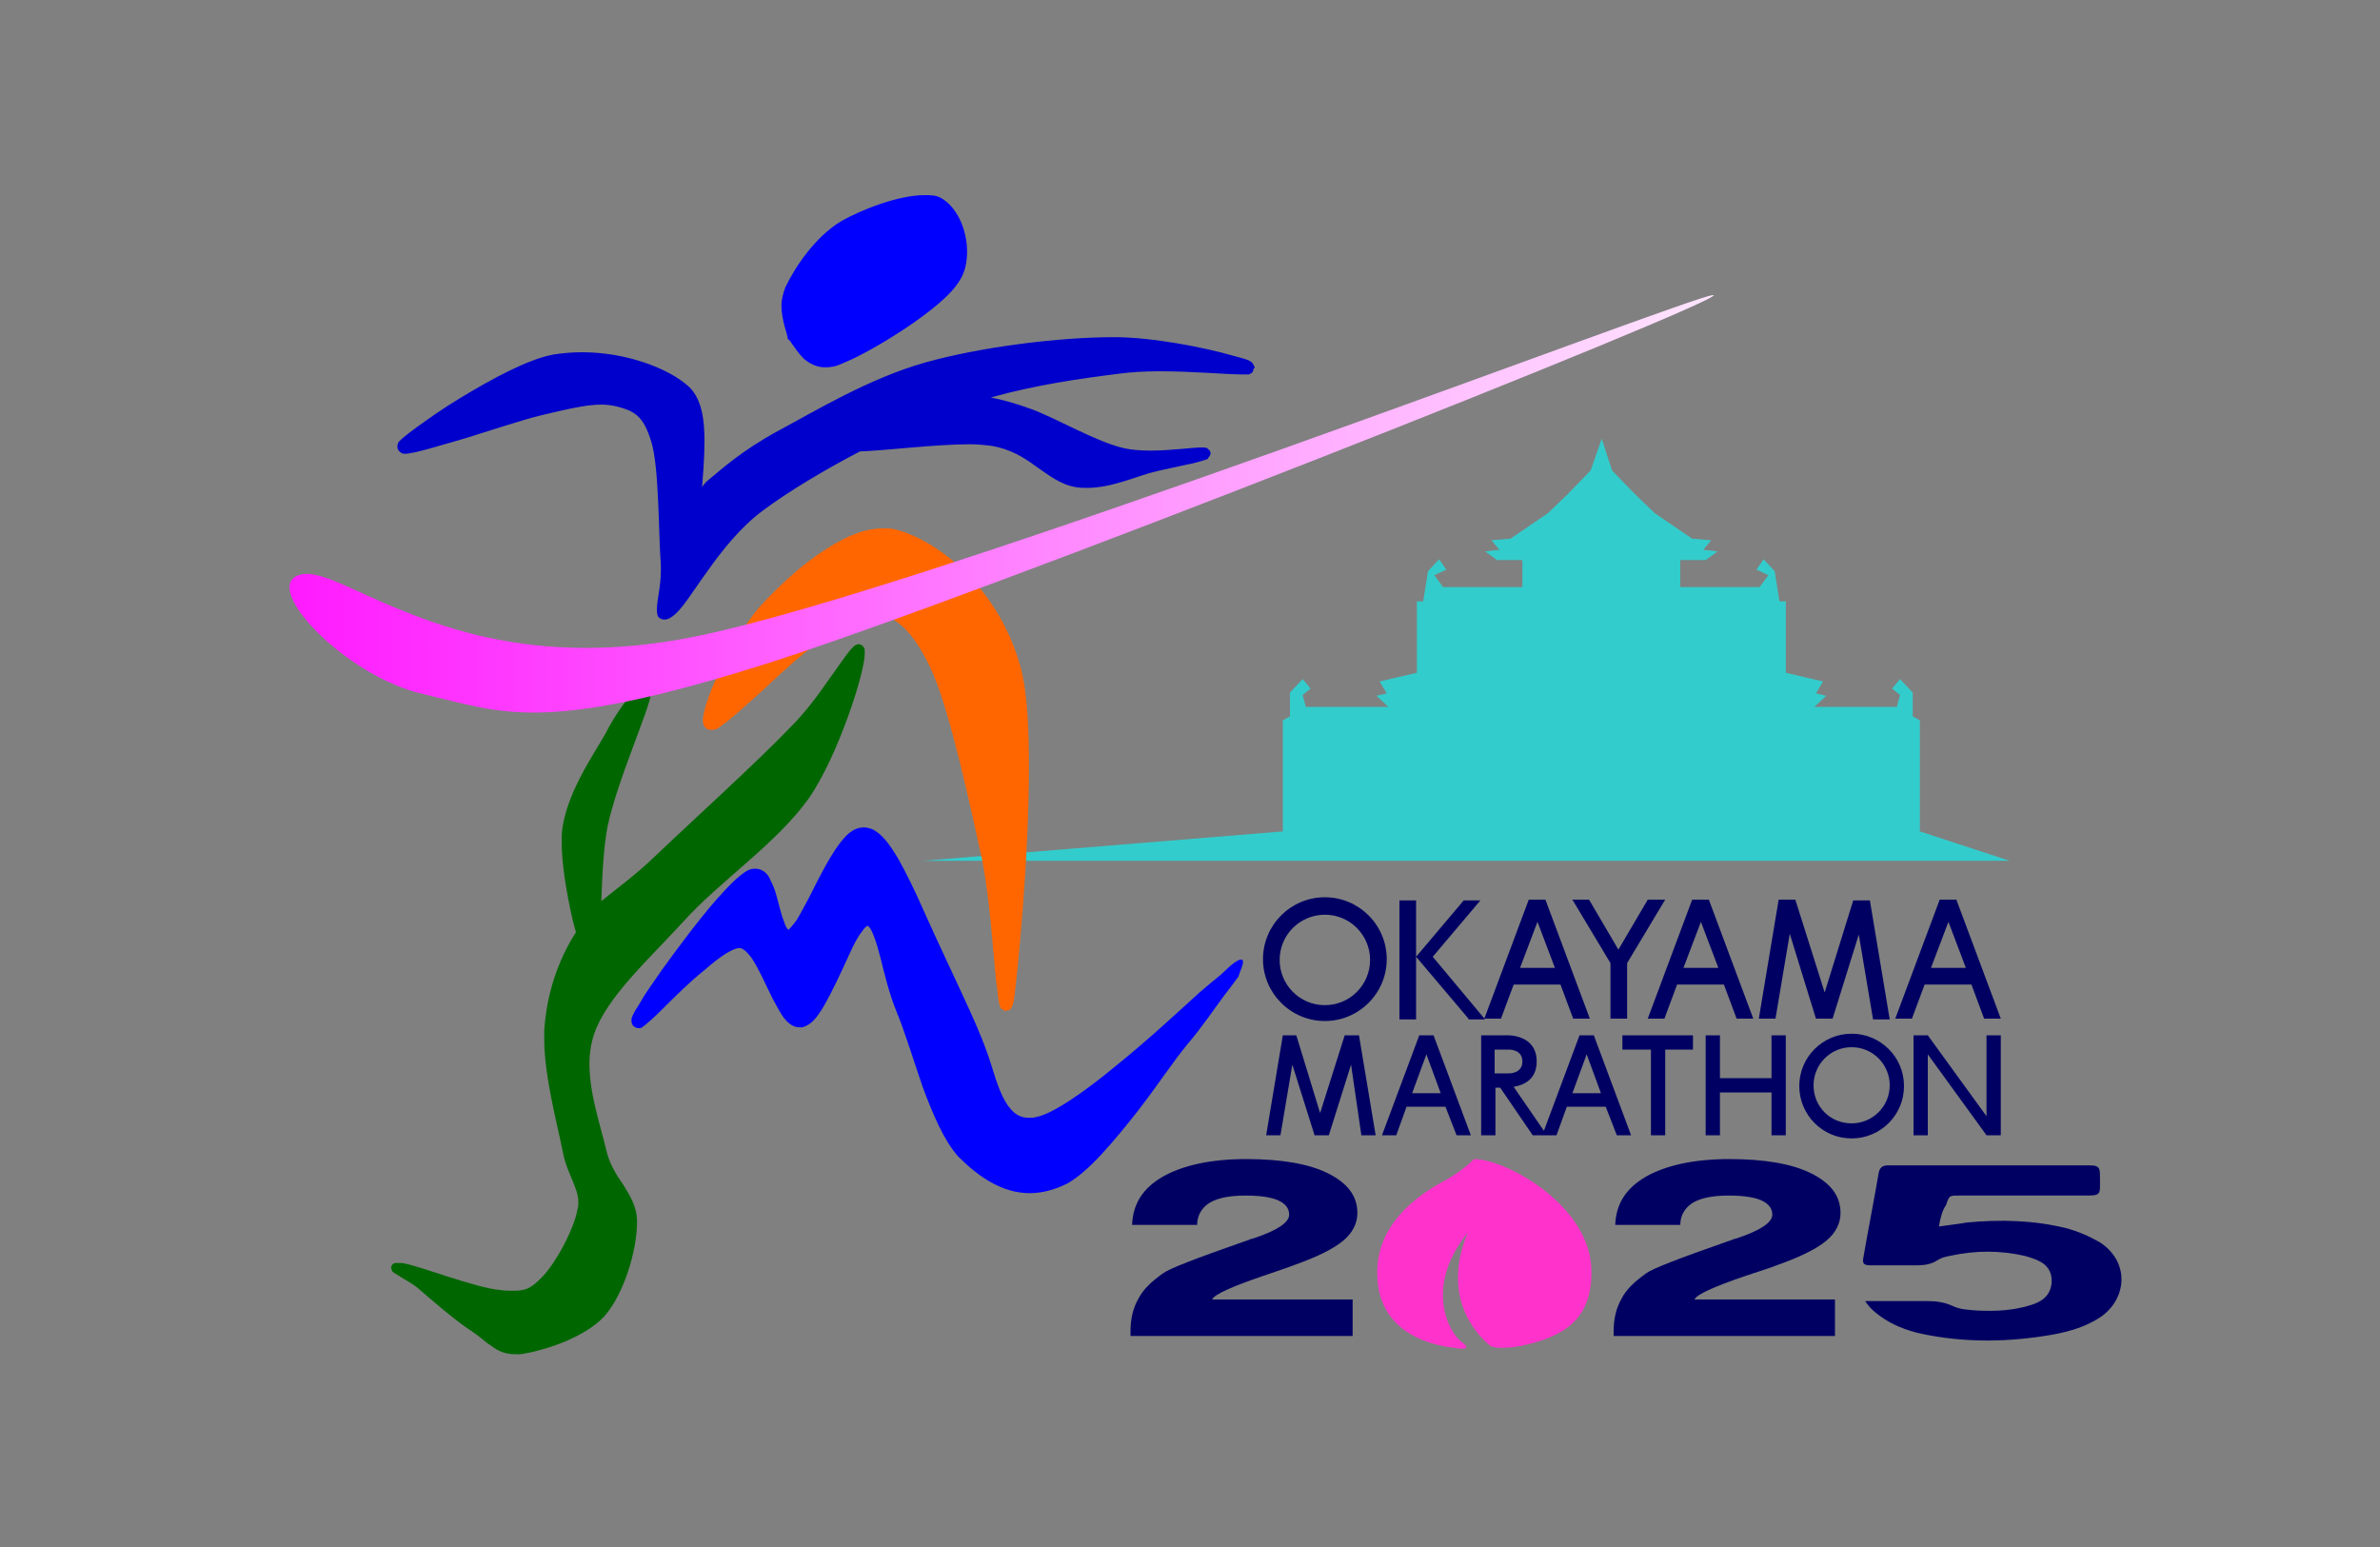 <?xml version="1.0" encoding="UTF-8"?> <svg xmlns="http://www.w3.org/2000/svg" xmlns:xlink="http://www.w3.org/1999/xlink" version="1.1" id="_レイヤー_2" x="0px" y="0px" viewBox="0 0 300 195" style="enable-background:new 0 0 300 195;" xml:space="preserve"><rect x="0" y="0" width="300" height="195" fill="#808080" stroke="none"/> <style type="text/css"> .st0{fill-rule:evenodd;clip-rule:evenodd;fill:#33CCCC;} .st1{fill:#0000CC;} .st2{fill:#0000FF;} .st3{fill:#FF6600;} .st4{fill:#006600;} .st5{fill:url(#SVGID_1_);} .st6{fill:#000063;} .st7{fill-rule:evenodd;clip-rule:evenodd;fill:#000063;} .st8{fill:#FF32CB;} </style> <g> <g> <polygon class="st0" points="161.7,104.8 116.4,108.5 253.3,108.5 242,104.8 242,90.8 241.1,90.3 241.1,87.3 239.5,85.6 238.5,86.8 239.5,87.6 239.1,89.1 228.7,89.1 230.2,87.7 228.9,87.4 229.8,85.9 225.1,84.8 225.1,75.8 224.3,75.8 223.7,72 222.3,70.5 221.4,71.8 222.9,72.5 221.8,74 211.8,74 211.8,70.6 215,70.6 216.5,69.5 214.7,69.3 215.7,68.1 213.3,67.9 208.6,64.7 206.1,62.3 203.2,59.3 201.9,55.3 200.5,59.3 197.6,62.3 195.1,64.7 190.4,67.9 188,68.1 189,69.3 187.2,69.5 188.7,70.6 191.9,70.6 191.9,74 181.9,74 180.8,72.5 182.3,71.8 181.4,70.5 180,72 179.4,75.8 178.6,75.8 178.6,84.8 173.9,85.9 174.8,87.4 173.5,87.7 175,89.1 164.6,89.1 164.2,87.6 165.2,86.8 164.2,85.6 162.6,87.3 162.6,90.3 161.7,90.8 "></polygon> <path class="st1" d="M158.1,46.2L158.1,46.2c-0.2-0.5-0.3-0.5-0.4-0.6c-0.4-0.3-1.3-0.5-2.4-0.8c-3.5-1-10-2.3-14.9-2.3 c-6.8,0-16.7,1.2-23.8,3.2c-7.1,2-14,6.2-18.5,8.6c-4.6,2.5-7.1,4.8-8.8,6.2c-0.4,0.3-0.6,0.6-0.8,0.9c0.1-1.4,0.3-3.6,0.3-5.8 c0-2.6-0.3-5.2-1.9-6.8c-2.7-2.5-8.2-4.4-13.5-4.4c-1.2,0-2.5,0.1-3.7,0.3c-3.2,0.6-7.8,3.1-11.9,5.6c-2,1.2-3.8,2.5-5.2,3.5 c-0.7,0.5-1.2,0.9-1.7,1.3c-0.4,0.4-0.7,0.5-0.8,1h0c0,0.1,0,0.2,0,0.3c0,0.3,0.3,0.6,0.5,0.7c0.2,0.1,0.3,0.1,0.4,0.1 c1.2,0,4.3-1,7.8-2c3.5-1.1,7.2-2.3,9.2-2.8c3.4-0.8,5.8-1.4,7.8-1.4c0.7,0,1.3,0.1,1.8,0.2c2.4,0.6,3.5,1.2,4.5,4.5 c1,3.2,0.9,11.8,1.2,15.5c0,0.3,0,0.5,0,0.8c0,1.9-0.5,3.7-0.5,4.8c0,0.2,0,0.5,0.1,0.8c0.1,0.3,0.5,0.5,0.8,0.5c0,0,0,0,0,0 c0.4,0,0.6-0.1,0.9-0.3c1.3-0.8,2.6-3.1,4.5-5.7c1.9-2.7,4.2-5.6,7-7.7c3.2-2.4,7.7-5.1,12.3-7.5c3.2-0.1,9.5-0.9,13.8-0.9 c1.1,0,2,0.1,2.8,0.2c2.3,0.4,4,1.4,5.6,2.6c1.6,1.1,3.1,2.3,5,2.6c0.5,0.1,0.9,0.1,1.4,0.1c3.3,0,6.5-1.6,8.8-2.1 c1.2-0.3,2.8-0.6,4.1-0.9c0.6-0.1,1.2-0.3,1.6-0.4c0.2-0.1,0.4-0.1,0.6-0.2c0.1,0,0.2-0.1,0.2-0.2c0.1-0.1,0.2-0.2,0.3-0.5 c0-0.2-0.1-0.4-0.2-0.5c-0.1-0.1-0.2-0.1-0.2-0.2c-0.3-0.1-0.5-0.1-0.7-0.1c-1.2,0-3.9,0.4-6.5,0.4c-1.2,0-2.4-0.1-3.3-0.3 c-3.5-0.8-8.4-3.7-11.6-4.9c-2.2-0.8-3.7-1.2-5.2-1.5c5.7-1.6,11.4-2.4,16.2-3c1.5-0.2,3.3-0.3,5-0.3c4.3,0,8.6,0.4,10.5,0.4 c0.3,0,0.5,0,0.7,0c0.1,0,0.2,0,0.3-0.1c0.1,0,0.4-0.2,0.4-0.6C158.2,46.3,158.2,46.3,158.1,46.2"></path> <path class="st2" d="M99.6,43c0.5,0.7,1,1.5,1.7,2.2c0.7,0.6,1.6,1.1,2.7,1.1h0c0.7,0,1.4-0.1,2.2-0.5c1.8-0.7,4.9-2.4,7.9-4.4 c3-2,5.8-4.2,6.9-6.1c0.7-1.1,0.9-2.4,0.9-3.6c0-2.9-1.4-5.8-3.4-6.8c-0.6-0.3-1.2-0.3-2-0.3c-3.2,0-7.9,1.8-10.5,3.3 c-3.3,2-5.8,5.8-7,8.3c-0.3,0.8-0.5,1.6-0.5,2.3c0,1.9,0.8,3.7,0.8,4.2"></path> <path class="st2" d="M156.6,121c-0.4-0.3-1.7,0.9-1.9,1.1c-1,1-1.3,1.1-3.5,3c-3.3,3-6.4,5.9-10.6,9.3c-4.1,3.4-8.1,6.1-10,6.4 c-0.3,0.1-0.6,0.1-0.9,0.1c-1,0-1.7-0.4-2.3-1.1c-1-1.1-1.7-3.1-2.4-5.4c-0.7-2.3-1.7-4.7-2.8-7.1c-1.4-3.1-3.8-8.1-5.9-12.8 c-1-2.3-2.1-4.5-3.1-6.3c-1.1-1.8-2-3.1-3.3-3.7c-0.3-0.1-0.6-0.2-1-0.2c-1.4,0-2.3,1-3.2,2.2c-1.3,1.8-2.6,4.4-3.7,6.6 c-0.6,1.1-1.1,2.1-1.6,2.9c-0.5,0.7-1,1.2-1,1.2c0,0,0,0,0,0c-0.1,0-0.4-0.4-0.6-1.1c-0.4-1-0.7-2.5-1.1-3.8 c-0.2-0.6-0.5-1.2-0.8-1.8c-0.3-0.5-0.9-1-1.7-1c-0.4,0-0.8,0.1-1.1,0.3c-1,0.6-2.3,1.9-3.8,3.6c-2.2,2.5-4.8,6-6.9,8.9 c-1,1.5-2,2.8-2.6,3.9c-0.3,0.5-0.6,1-0.8,1.3c-0.2,0.4-0.3,0.6-0.4,0.9l0,0c0,0.1,0,0.2,0,0.3c0,0.1,0,0.3,0.2,0.6 c0.2,0.2,0.5,0.3,0.7,0.3c0.5,0,0.5-0.2,0.7-0.3c0.5-0.4,1.3-1.1,2.3-2.1c1.5-1.5,3.5-3.5,5.4-5c0.9-0.8,1.8-1.5,2.6-2 c0.8-0.5,1.4-0.7,1.7-0.7h0c0,0,0,0,0,0c0.4,0,0.9,0.4,1.5,1.2c0.9,1.3,1.8,3.4,2.7,5.2c0.5,0.9,0.9,1.7,1.4,2.4 c0.5,0.6,1.1,1.2,2,1.2c0.1,0,0.2,0,0.3,0c1.2-0.3,1.9-1.3,2.7-2.6c1.1-1.9,2.3-4.5,3.3-6.7c0.5-1.1,1-2.1,1.5-2.7 c0.2-0.3,0.4-0.6,0.6-0.7c0.1-0.1,0.1-0.1,0.2-0.1l0,0c0,0,0,0,0,0c0,0,0,0,0.1,0.1c0.4,0.3,1,2,1.5,4c0.5,2,1.1,4.5,2,6.7 c1,2.4,2.1,6,3.3,9.5c1.3,3.5,2.7,6.8,4.5,8.8c2.5,2.5,5.5,4.6,9,4.6h0c1.5,0,3.1-0.4,4.7-1.2c2.7-1.5,5.7-5.1,8.8-9 c3-3.9,4.5-6.3,6.4-8.6c1.8-2.1,3.4-4.5,4.6-6.1c0.7-0.9,1.3-1.7,1.8-2.4C156.3,122.4,156.9,121.3,156.6,121"></path> <path class="st3" d="M128.8,84.7c-2.5-10.1-10.2-16.4-15.7-17.9c-0.6-0.2-1.2-0.2-1.8-0.2c-2.8,0-5.6,1.5-8.2,3.3 c-2.6,1.8-5,4.1-6.7,5.9c-1.9,1.9-3.8,5.1-5.3,8c-0.7,1.5-1.4,2.9-1.8,4.1c-0.4,1.2-0.7,2.2-0.7,2.9c0,0.3,0,0.6,0.4,1l0,0 c0.2,0.2,0.5,0.2,0.7,0.2c0.6,0,0.8-0.2,1.2-0.5c1.3-0.9,3.5-2.9,5.8-5c2.2-2.1,4.6-4.2,6-5.2c3.2-2.2,5.5-4.2,7.3-4.1 c0.2,0,0.5,0,0.7,0.1c2.4,0.6,4.6,2.4,6.9,7.6c2.2,5.1,4.7,16.6,6.2,23.5c0.6,3,1.1,7.6,1.4,11.4c0.2,1.9,0.3,3.7,0.5,4.9 c0.1,0.6,0.1,1.2,0.2,1.5c0,0.2,0.1,0.4,0.1,0.5c0,0.1,0.1,0.2,0.1,0.3c0.1,0.1,0.3,0.4,0.7,0.4c0.5,0,0.7-0.3,0.7-0.4 c0.2-0.4,0.2-0.5,0.3-0.9c0.4-2.8,1.9-17.5,1.9-29.4C129.7,92,129.5,87.7,128.8,84.7"></path> <path class="st4" d="M109,81.9L109,81.9c0-0.1-0.1-0.3-0.2-0.4c-0.1-0.2-0.4-0.3-0.6-0.3c-0.5,0.1-0.6,0.3-0.8,0.5 c-0.7,0.7-1.7,2.3-3.1,4.2c-1.3,1.9-2.9,4-4.6,5.7c-4.2,4.4-12.6,12-17.1,16.3c-2.7,2.6-4.9,4.1-6.8,5.7c0.1-3.3,0.3-7,0.8-9.5 c0.6-2.8,1.9-6.5,3.1-9.7c1.2-3.3,2.3-6,2.4-7.2v0c0,0,0-0.1,0-0.1c0-0.2,0-0.3-0.1-0.6c-0.1-0.2-0.4-0.4-0.7-0.4 c-0.3,0-0.5,0.2-0.7,0.3c-0.6,0.5-1.3,1.4-2.1,2.5c-0.8,1.1-1.6,2.4-2.2,3.6c-1.7,3-5.1,7.8-5.5,12.7c0,0.3,0,0.6,0,1 c0,2.6,0.6,6.3,1.3,9.4c0.2,0.7,0.3,1.3,0.5,1.9c-2.3,3.6-3.7,7.8-4,12.4c0,0.3,0,0.7,0,1.1c0,4.6,1.6,10.5,2.3,14 c0.3,1.7,0.9,2.9,1.3,3.9c0.4,1,0.7,1.7,0.7,2.7c0,0.2,0,0.5-0.1,0.8c-0.4,2.5-2.9,7.1-4.6,8.7c-1.3,1.3-1.9,1.6-3.5,1.6 c-0.5,0-1.1,0-1.7-0.1c-1.4-0.1-4.1-0.9-6.6-1.7c-2.5-0.8-4.8-1.6-5.8-1.7c-0.2,0-0.3,0-0.5,0c-0.1,0-0.2,0-0.3,0 c-0.1,0-0.5,0.2-0.5,0.6c0.1,0.5,0.2,0.5,0.3,0.6c0.3,0.2,0.7,0.4,1.3,0.8c0.5,0.3,1.2,0.7,1.7,1.1c1.5,1.3,4.8,4.2,7,5.6 c0.9,0.6,1.6,1.3,2.4,1.8c0.8,0.6,1.7,1,2.9,1h0c0.2,0,0.5,0,0.7,0c2.8-0.4,8-2,10.6-4.8c2.5-2.9,4.1-8.3,4.1-11.9 c0-1.9-0.9-3.3-1.7-4.6c-0.9-1.3-1.8-2.7-2.2-4.5c-0.7-3-2.1-7-2.1-10.8c0-1.3,0.2-2.6,0.6-3.8c1.6-4.6,6.7-9.2,11.3-14.2 c4.4-4.9,11.7-9.8,15.7-15.4c1.9-2.7,3.7-6.8,5-10.4c1.3-3.6,2.1-6.7,2.1-7.9C109,82,109,82,109,81.9"></path> <linearGradient id="SVGID_1_" gradientUnits="userSpaceOnUse" x1="36.572" y1="63.602" x2="216.137" y2="63.602"> <stop offset="0" style="stop-color:#FF1BFF"></stop> <stop offset="1" style="stop-color:#FFE6FF"></stop> </linearGradient> <path class="st5" d="M87.3,80.3c-16.7,3.3-28.4,0-36.5-3.3c-6.3-2.5-10.3-5.1-12.8-4.6c-5.6,1.2,5.5,12.9,15.4,15.1 c9.9,2.3,14.7,5,41.8-3.4c27.1-8.4,122.2-46.2,120.8-46.9c0,0,0,0-0.1,0C213.1,37.3,116.7,74.5,87.3,80.3"></path> <path class="st6" d="M167,113.1c-4.3,0-7.8,3.5-7.8,7.8c0,4.3,3.5,7.8,7.8,7.8c4.3,0,7.8-3.5,7.8-7.8 C174.8,116.6,171.3,113.1,167,113.1 M167,126.7c-3.2,0-5.7-2.6-5.7-5.7c0-3.2,2.6-5.7,5.7-5.7c3.2,0,5.7,2.6,5.7,5.7 C172.7,124.1,170.2,126.7,167,126.7 M233.4,130.3c-3.6,0-6.6,2.9-6.6,6.6c0,3.6,2.9,6.6,6.6,6.6c3.6,0,6.6-2.9,6.6-6.6 C240,133.2,237,130.3,233.4,130.3 M233.4,141.6c-2.7,0-4.8-2.1-4.8-4.8c0-2.6,2.1-4.8,4.8-4.8c2.7,0,4.8,2.2,4.8,4.8 C238.2,139.5,236,141.6,233.4,141.6 M209.9,113.4l-4.8,8v7H203v-7l-4.8-8h2.1l3.7,6.3l3.7-6.3H209.9z M198.3,128.4h2.1l-5.6-15 l0,0h-2.1l0,0l0,0l-5.6,15h2.1l1.6-4.3h5.9L198.3,128.4z M191.6,122l2.2-5.8l2.2,5.8H191.6z M218.9,128.4h2.1l-5.6-15l0,0h-2.1 l0,0l0,0l-5.6,15h2.1l1.6-4.3h5.9L218.9,128.4z M212.2,122l2.2-5.8l2.2,5.8H212.2z M250.1,128.4h2.1l-5.6-15l0,0h-2.1l0,0l-5.6,15 h2.1l1.6-4.3h5.9L250.1,128.4z M243.4,122l2.2-5.8l2.2,5.8H243.4z M234.3,117.8l-3.3,10.6h-2.1h0l-3.3-10.7l-1.8,10.7h-2.1l2.5-15 h0h2.1h0l3.7,11.7l3.6-11.6l0,0h0h2.1h0v0l2.5,15h-2.1L234.3,117.8z M183.6,143.1h1.8l-4.7-12.6v0h-1.8v0l-4.7,12.6h1.8l1.3-3.6 h4.9L183.6,143.1z M178,137.8l1.8-4.9l1.8,4.9H178z M203.8,143.1h1.8l-4.7-12.6v0h-1.8v0l-4.7,12.6h1.8l1.3-3.6h4.9L203.8,143.1z M198.2,137.8l1.8-4.9l1.8,4.9H198.2z M170.3,134.2l-2.8,8.9h-1.8l-2.8-8.9l-1.5,8.9h-1.8l2.1-12.6h0h1.7h0l3,9.8l3.1-9.8l0,0h0 h1.8h0l0,0l2.1,12.6h-1.8L170.3,134.2z M185.1,128.4l-6.6-7.8v7.9h-2.1v-15h2.1v7.1l6-7.1h2.1l-6,7.1l6.6,7.9H185.1z M252.2,130.5 v12.6h-1.8l-7.4-10.2v10.2h-1.8v-12.6h1.8l7.4,10.2v-10.2H252.2z M225.1,130.5v12.6h-1.8v-5.4h-6.5v5.4h-1.8v-12.6h1.8v5.4h6.5 v-5.4H225.1z M213.5,132.3h-3.6v10.8h-1.8v-10.8h-3.6v-1.8h8.9V132.3z M193.2,143.1h1.8l-4.2-6.1c1.1-0.2,2.9-0.8,2.9-3.2l0,0 c0-3.5-3.8-3.3-3.8-3.3h-3.2v12.6h1.8v-6h0.6L193.2,143.1z M188.4,132.3h1.7c0,0,1.8-0.1,1.8,1.5l0,0c0,1.6-1.8,1.5-1.8,1.5h-1.7 V132.3z"></path> <path class="st7" d="M244.4,154.6c1.3-0.2,2.4-0.3,3.5-0.5c4.2-0.4,8.4-0.3,12.5,0.7c1.5,0.4,2.9,1,4.3,1.8 c3.8,2.5,3.4,7.1,0.1,9.4c-1.8,1.2-3.8,1.8-5.9,2.2c-5.6,1-11.2,1.1-16.8-0.1c-1.8-0.4-3.6-1.1-5.1-2.2c-0.7-0.5-1.3-1-1.9-1.9 h1.5c2.1,0,4.1,0,6.2,0c1.1,0,2.2,0.1,3.3,0.6c1,0.5,2.1,0.5,3.2,0.6c2.3,0.1,4.5,0,6.7-0.7c1.3-0.4,2.4-1.1,2.6-2.7 c0.1-1.2-0.3-2.1-1.3-2.7c-0.7-0.4-1.4-0.6-2.1-0.8c-3.1-0.7-6.2-0.7-9.4,0c-0.5,0.1-1,0.2-1.5,0.5c-1,0.7-2.1,0.7-3.2,0.7 c-1.7,0-3.5,0-5.2,0c-1,0-1.2-0.2-1-1.1c0.6-3.5,1.3-7,1.9-10.5c0.1-0.7,0.5-1,1.1-1c0.3,0,0.6,0,0.8,0h24c0.2,0,0.5,0,0.7,0 c1.1,0,1.3,0.2,1.3,1.3c0,2.6,0.3,2.5-2.4,2.5c-5.1,0-10.2,0-15.4,0c-1.2,0-1.2,0-1.6,1.2C244.8,152.6,244.6,153.5,244.4,154.6"></path> <path class="st6" d="M142.5,168.5v-0.7c0-1.5,0.3-2.9,1-4.1c0.6-1.2,1.7-2.2,3.1-3.2c0.8-0.6,4.2-1.9,10.2-4l0.6-0.2 c0.1-0.1,0.3-0.1,0.6-0.2c3-1,4.5-2,4.5-3c0-0.8-0.5-1.4-1.4-1.8c-0.9-0.4-2.3-0.6-4.1-0.6c-2,0-3.5,0.3-4.5,0.9 c-1,0.6-1.6,1.6-1.6,2.8h-8.2c0.1-2.6,1.3-4.6,3.9-6.1c2.5-1.4,6-2.2,10.5-2.2c4.4,0,7.9,0.6,10.3,1.8c2.4,1.2,3.7,2.8,3.7,5 c0,1.3-0.6,2.5-1.8,3.5c-1.2,1-3.2,2-6,3c-1,0.4-2.3,0.8-4,1.4c-4.1,1.4-6.3,2.4-6.5,3h17.7v4.6H142.5z"></path> <path class="st8" d="M185.8,146.1c0,0-1.1,1.2-3.3,2.5c-2.2,1.2-9,4.8-8.9,11.9c0,6.9,5.8,9,9.8,9.4c0,0,2.5,0.5,0.9-0.7 c-1.7-1.2-4.8-7,0.7-13.8c-3.7,8.9,2.1,13.6,2.8,14.2c0.8,0.6,3.7,0.1,3.7,0.1c5.3-1.1,9.1-3.1,9.1-9.3 C200.7,152,189.8,146.1,185.8,146.1z"></path> <path class="st6" d="M203.4,168.5v-0.7c0-1.5,0.3-2.9,1-4.1c0.6-1.2,1.7-2.2,3.1-3.2c0.8-0.6,4.2-1.9,10.2-4l0.6-0.2 c0.1-0.1,0.3-0.1,0.6-0.2c3-1,4.5-2,4.5-3c0-0.8-0.5-1.4-1.4-1.8c-0.9-0.4-2.3-0.6-4.1-0.6c-2,0-3.5,0.3-4.5,0.9 c-1,0.6-1.6,1.6-1.6,2.8h-8.2c0.1-2.6,1.3-4.6,3.9-6.1c2.5-1.4,6-2.2,10.5-2.2c4.4,0,7.9,0.6,10.3,1.8c2.4,1.2,3.7,2.8,3.7,5 c0,1.3-0.6,2.5-1.8,3.5c-1.2,1-3.2,2-6,3c-1,0.4-2.3,0.8-4.1,1.4c-4.1,1.4-6.3,2.4-6.5,3h17.7v4.6H203.4z"></path> </g> </g> </svg> 
